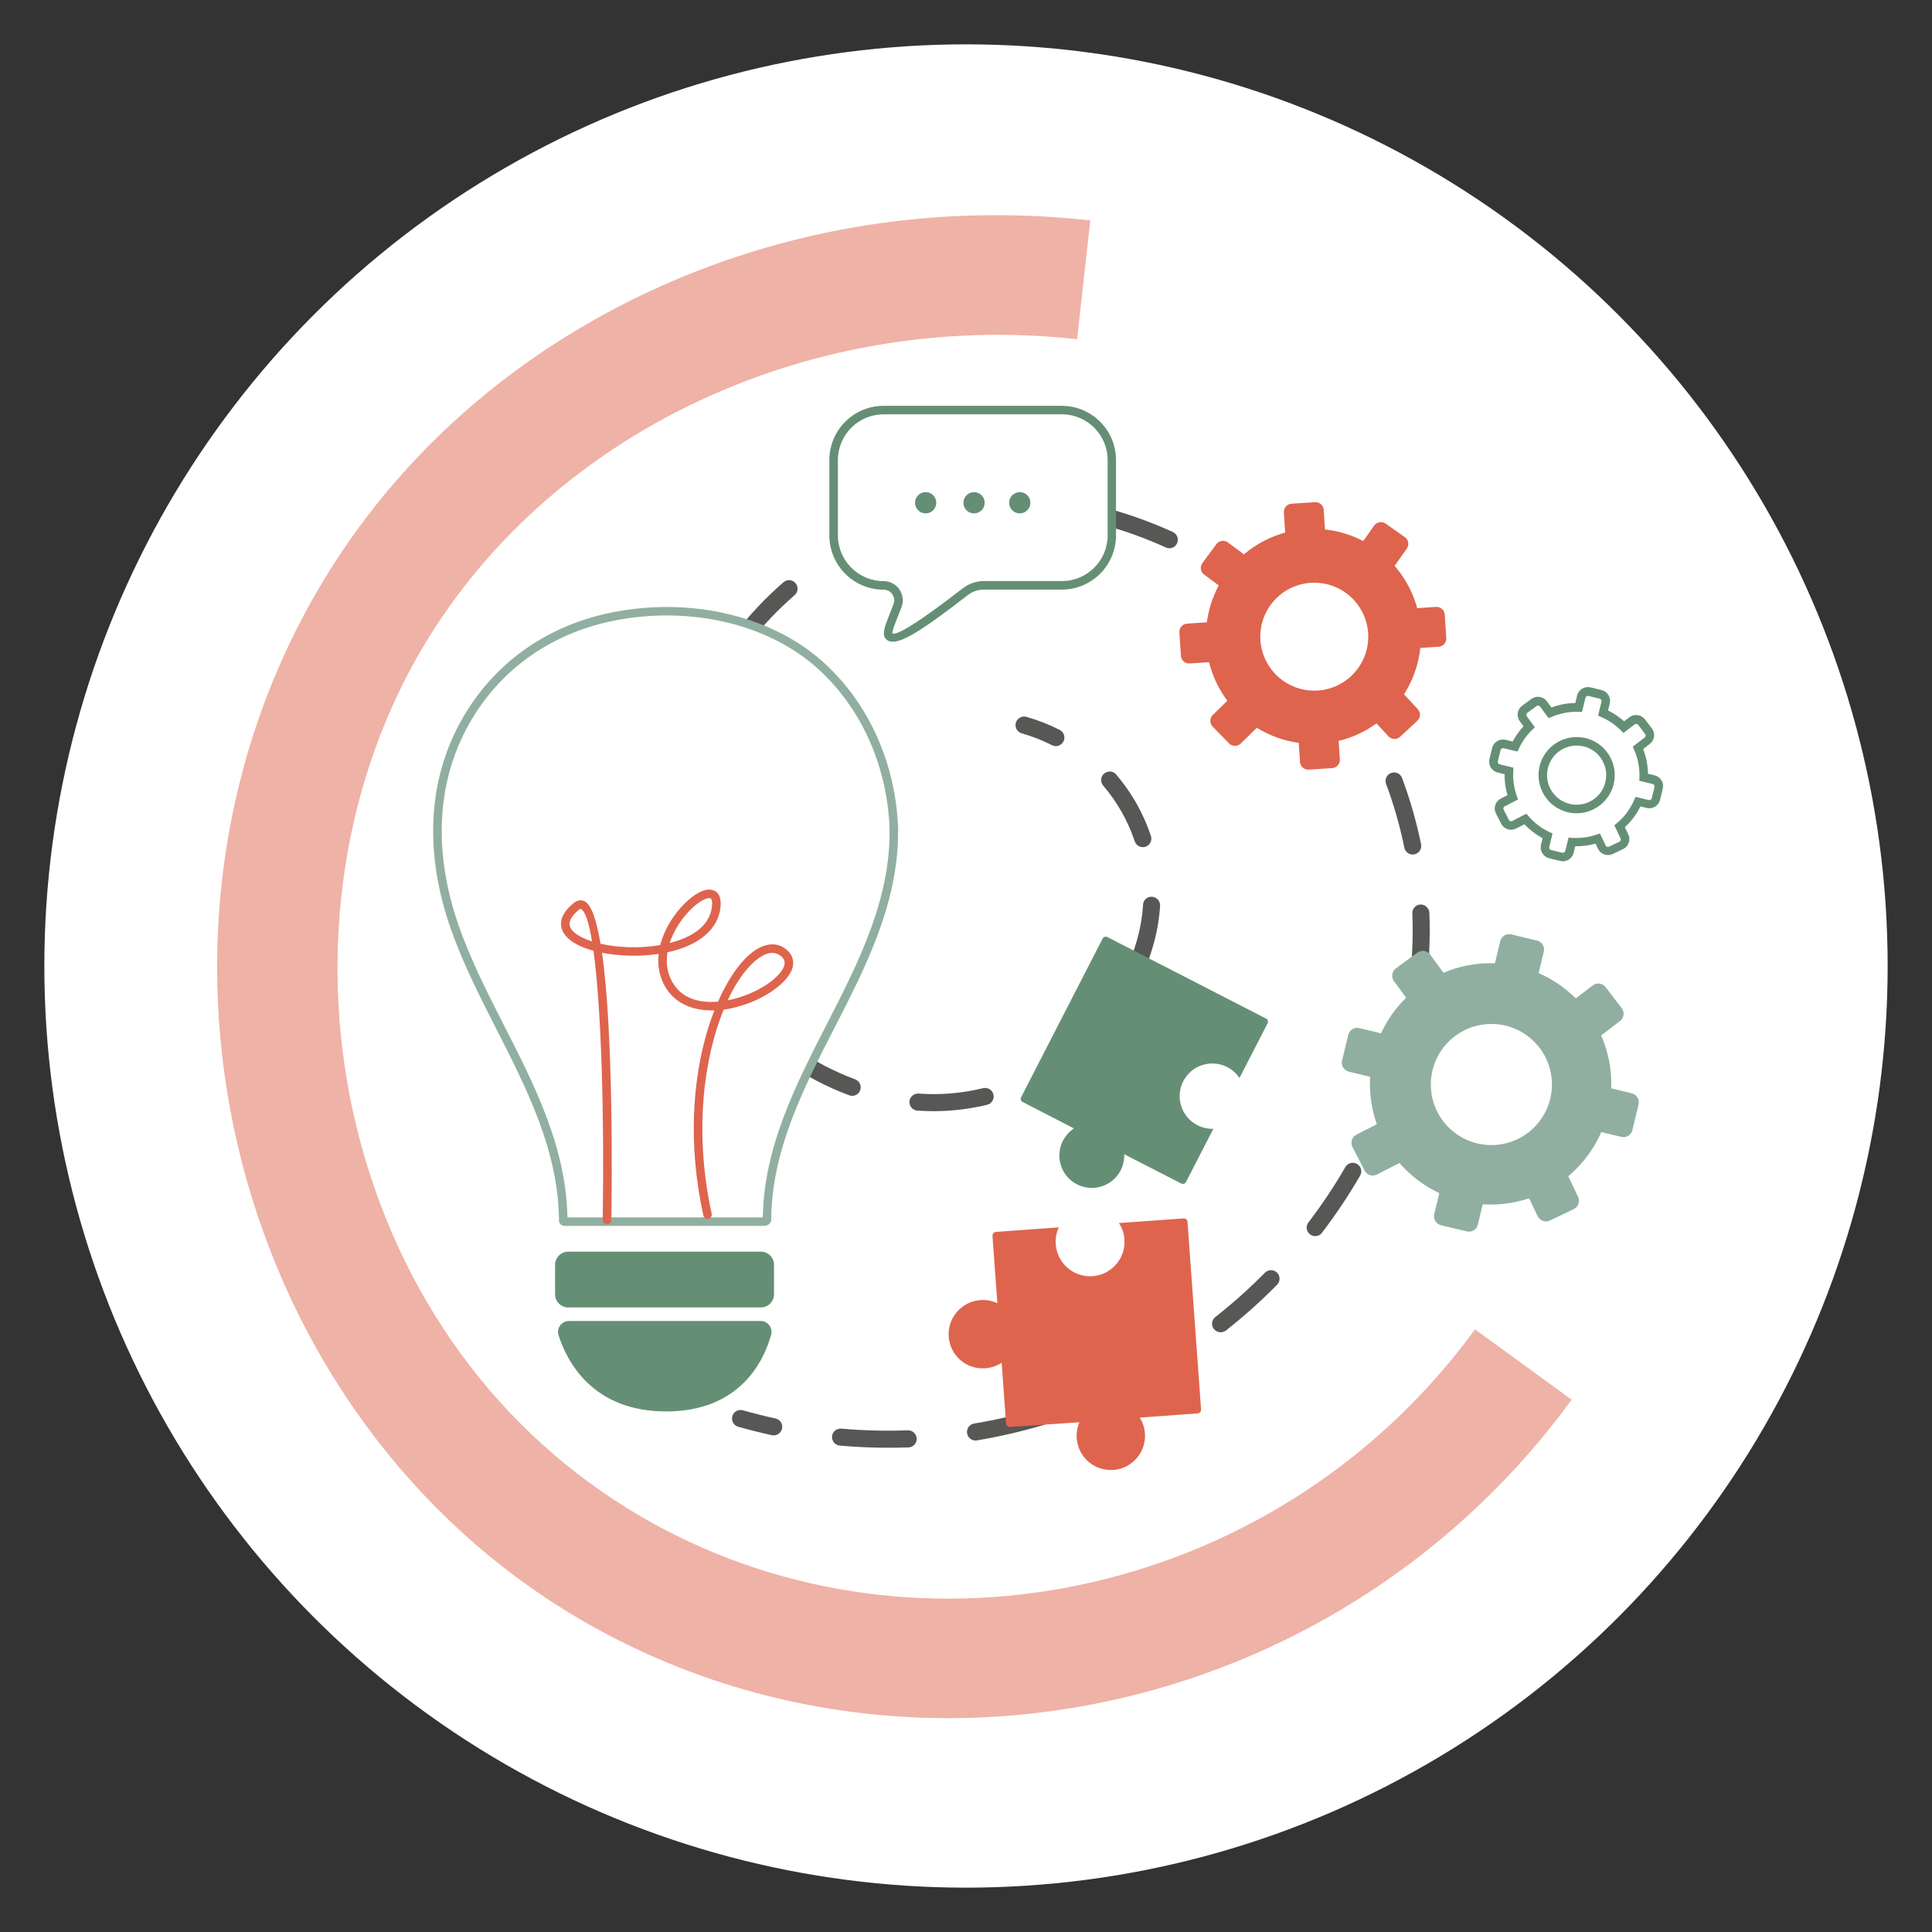 <?xml version="1.0" encoding="UTF-8"?>
<!-- Generator: Adobe Illustrator 28.1.0, SVG Export Plug-In . SVG Version: 6.00 Build 0)  -->
<svg xmlns="http://www.w3.org/2000/svg" xmlns:xlink="http://www.w3.org/1999/xlink" version="1.1" id="Calque_1" x="0px" y="0px" viewBox="0 0 305 305" style="enable-background:new 0 0 305 305;" xml:space="preserve">
<rect x="0" y="0" width="305" height="305" fill="#333333" stroke="none"/>
<style type="text/css">
	.st0{fill:#FFFFFF;}
	.st1{fill:#EFB2A6;}
	.st2{fill:#575756;}
	.st3{fill:#658F75;}
	.st4{fill:#DF644D;}
	.st5{fill:#90AFA1;}
</style>
<circle class="st0" cx="152.5" cy="152.5" r="145.5"></circle>
<g>
	<g>
		<path class="st1" d="M149.69,271.24c-19.49,0-38.6-4.8-55.61-14.18C38.76,226.58,17.81,153.03,48.32,96.45    C59.66,75.43,77.4,58.47,99.63,47.4c22.19-11.05,47.26-15.41,72.49-12.6l-2.08,18.75c-43.52-4.84-85.77,16-105.11,51.86    c-11.91,22.09-14.85,49.32-8.08,74.72c7.04,26.37,23.49,47.83,46.33,60.41c20.83,11.48,45.48,14.74,69.43,9.2    c24.19-5.6,45.59-19.76,60.25-39.88l15.25,11.11c-17.33,23.78-42.63,40.52-71.24,47.15C167.84,270.21,158.73,271.24,149.69,271.24    z"></path>
	</g>
	<g>
		<path class="st2" d="M122.14,226.6c-0.09,0-0.19-0.01-0.29-0.03c-1.78-0.39-3.56-0.84-5.31-1.33c-0.72-0.2-1.13-0.95-0.93-1.67    c0.2-0.72,0.95-1.13,1.67-0.93c1.69,0.48,3.43,0.92,5.15,1.29c0.73,0.16,1.19,0.88,1.03,1.6    C123.31,226.17,122.76,226.6,122.14,226.6z"></path>
		<path class="st2" d="M140.19,228.55c-2.53,0-5.1-0.11-7.62-0.34c-0.74-0.07-1.29-0.72-1.22-1.46c0.07-0.74,0.72-1.28,1.46-1.22    c3.48,0.31,7.02,0.4,10.51,0.27c0.72-0.02,1.37,0.55,1.4,1.3c0.03,0.74-0.55,1.37-1.29,1.4    C142.35,228.53,141.27,228.55,140.19,228.55z M154,227.41c-0.65,0-1.22-0.47-1.33-1.13c-0.12-0.73,0.37-1.43,1.11-1.55    c3.44-0.57,6.89-1.37,10.24-2.37c0.71-0.22,1.46,0.19,1.68,0.9c0.21,0.71-0.19,1.46-0.9,1.68c-3.46,1.03-7.01,1.86-10.57,2.45    C154.15,227.41,154.07,227.41,154,227.41z M174.42,221.31c-0.52,0-1.01-0.3-1.23-0.8c-0.3-0.68,0.01-1.48,0.69-1.78    c3.19-1.41,6.33-3.04,9.33-4.84c0.64-0.38,1.46-0.18,1.85,0.46c0.38,0.64,0.18,1.47-0.46,1.85c-3.09,1.86-6.33,3.54-9.63,5    C174.79,221.27,174.61,221.31,174.42,221.31z M192.69,210.32c-0.4,0-0.79-0.18-1.06-0.51c-0.46-0.58-0.36-1.43,0.23-1.89    c2.74-2.16,5.38-4.51,7.83-7c0.52-0.53,1.37-0.54,1.91-0.01c0.53,0.52,0.54,1.38,0.01,1.91c-2.53,2.57-5.25,5-8.08,7.23    C193.27,210.23,192.98,210.32,192.69,210.32z M207.63,195.15c-0.28,0-0.57-0.09-0.82-0.28c-0.59-0.45-0.71-1.3-0.25-1.89    c2.12-2.78,4.08-5.72,5.83-8.74c0.37-0.64,1.19-0.87,1.84-0.49c0.64,0.37,0.86,1.2,0.49,1.84c-1.8,3.12-3.83,6.15-6.02,9.02    C208.44,194.97,208.04,195.15,207.63,195.15z M218.31,176.71c-0.18,0-0.35-0.03-0.52-0.11c-0.69-0.29-1.01-1.08-0.72-1.77    c1.31-3.12,2.45-6.36,3.38-9.63l0.08-0.27c0.19-0.72,0.94-1.15,1.65-0.95c0.72,0.19,1.14,0.93,0.95,1.65l-0.09,0.31    c-0.96,3.38-2.14,6.72-3.49,9.94C219.34,176.4,218.84,176.71,218.31,176.71z M147.38,175.42c-0.85,0-1.72-0.03-2.56-0.09    c-0.74-0.05-1.3-0.7-1.25-1.44c0.05-0.74,0.72-1.29,1.44-1.25c3.44,0.25,6.86-0.05,10.19-0.85c0.72-0.18,1.45,0.27,1.63,0.99    c0.18,0.72-0.27,1.45-0.99,1.63C153.07,175.08,150.23,175.42,147.38,175.42z M134.53,173c-0.16,0-0.32-0.03-0.47-0.09    c-3.45-1.28-6.73-2.99-9.75-5.07c-0.61-0.42-0.77-1.26-0.34-1.87c0.42-0.61,1.26-0.77,1.87-0.34c2.83,1.95,5.92,3.56,9.16,4.76    c0.7,0.26,1.05,1.04,0.79,1.73C135.59,172.66,135.08,173,134.53,173z M165.36,170.39c-0.46,0-0.9-0.23-1.15-0.65    c-0.39-0.64-0.18-1.47,0.46-1.85c2.94-1.78,5.58-3.99,7.84-6.57c0.49-0.56,1.34-0.62,1.9-0.13c0.56,0.49,0.62,1.34,0.13,1.9    c-2.44,2.78-5.29,5.17-8.47,7.1C165.84,170.33,165.6,170.39,165.36,170.39z M117.12,160.99c-0.37,0-0.75-0.16-1.01-0.46    c-2.42-2.76-4.5-5.81-6.18-9.08c-0.34-0.66-0.08-1.47,0.58-1.82c0.66-0.34,1.47-0.08,1.81,0.58c1.58,3.07,3.54,5.94,5.81,8.54    c0.49,0.56,0.43,1.41-0.13,1.9C117.75,160.88,117.43,160.99,117.12,160.99z M223.91,156.16c-0.05,0-0.11,0-0.16-0.01    c-0.74-0.09-1.27-0.76-1.18-1.5c0.3-2.55,0.45-5.14,0.45-7.71c0-0.92-0.02-1.83-0.06-2.75c-0.03-0.74,0.55-1.37,1.29-1.4    c0.68-0.01,1.37,0.55,1.4,1.29c0.04,0.95,0.06,1.91,0.06,2.86c0,2.67-0.16,5.37-0.47,8.02    C225.16,155.66,224.58,156.16,223.91,156.16z M179.21,154.57c-0.18,0-0.36-0.04-0.54-0.11c-0.68-0.3-0.99-1.09-0.7-1.77    c0.59-1.37,1.1-2.79,1.51-4.23c0.53-1.84,0.85-3.74,0.97-5.63c0.05-0.74,0.64-1.32,1.43-1.26c0.74,0.05,1.31,0.69,1.26,1.43    c-0.13,2.08-0.49,4.17-1.07,6.2c-0.44,1.55-0.99,3.09-1.63,4.56C180.23,154.27,179.74,154.57,179.21,154.57z M107.43,142.19    c-0.61,0-1.16-0.42-1.31-1.04c-0.78-3.34-1.18-6.76-1.18-10.17l0.01-0.75c0.01-0.74,0.61-1.33,1.35-1.33c0.01,0,0.01,0,0.02,0    c0.74,0.01,1.34,0.63,1.33,1.37l-0.01,0.71c0,3.21,0.37,6.42,1.11,9.56c0.17,0.72-0.28,1.45-1,1.62    C107.64,142.18,107.53,142.19,107.43,142.19z M223.02,134.9c-0.63,0-1.19-0.44-1.32-1.08c-0.69-3.41-1.66-6.79-2.88-10.06    c-0.26-0.7,0.09-1.47,0.79-1.73c0.7-0.26,1.47,0.09,1.73,0.79c1.27,3.39,2.28,6.92,3,10.46c0.15,0.73-0.32,1.44-1.05,1.59    C223.2,134.89,223.11,134.9,223.02,134.9z M180.42,133.74c-0.56,0-1.09-0.36-1.28-0.92c-1.09-3.24-2.76-6.2-4.98-8.8    c-0.48-0.57-0.42-1.42,0.15-1.9c0.57-0.48,1.42-0.42,1.9,0.15c2.44,2.86,4.29,6.12,5.48,9.69c0.24,0.71-0.14,1.47-0.85,1.71    C180.7,133.71,180.56,133.74,180.42,133.74z M107.79,121.04c-0.12,0-0.23-0.02-0.35-0.05c-0.72-0.19-1.15-0.93-0.96-1.65    l0.18-0.66c0.94-3.3,2.18-6.52,3.7-9.56c0.33-0.67,1.14-0.94,1.81-0.61c0.67,0.33,0.94,1.14,0.61,1.81    c-1.44,2.9-2.62,5.96-3.52,9.1l-0.17,0.62C108.93,120.64,108.38,121.04,107.79,121.04z M215.58,114.96    c-0.47,0-0.93-0.25-1.18-0.68c-1.71-3.04-3.68-5.96-5.84-8.68c-0.46-0.58-0.36-1.43,0.22-1.89c0.58-0.46,1.43-0.37,1.89,0.22    c2.25,2.83,4.29,5.87,6.08,9.03c0.37,0.65,0.14,1.47-0.51,1.84C216.03,114.91,215.8,114.96,215.58,114.96z M117.23,102.03    c-0.29,0-0.58-0.09-0.82-0.28c-0.59-0.46-0.7-1.3-0.24-1.89c2.23-2.88,4.76-5.55,7.51-7.94c0.56-0.49,1.41-0.43,1.9,0.13    c0.49,0.56,0.43,1.41-0.13,1.9c-2.62,2.27-5.03,4.81-7.15,7.55C118.04,101.85,117.64,102.03,117.23,102.03z M202.35,98.29    c-0.33,0-0.65-0.12-0.91-0.36c-2.57-2.36-5.34-4.52-8.24-6.44c-0.62-0.41-0.79-1.25-0.38-1.87c0.41-0.62,1.25-0.79,1.87-0.38    c3.02,2,5.9,4.25,8.57,6.71c0.55,0.5,0.58,1.36,0.08,1.9C203.08,98.14,202.72,98.29,202.35,98.29z M133.27,88.12    c-0.47,0-0.92-0.24-1.17-0.68c-0.37-0.65-0.14-1.47,0.5-1.84c3.17-1.81,6.52-3.31,9.98-4.47c0.71-0.23,1.47,0.14,1.71,0.85    c0.24,0.71-0.14,1.47-0.85,1.71c-3.28,1.1-6.48,2.53-9.49,4.25C133.72,88.06,133.49,88.12,133.27,88.12z M184.61,86.55    c-0.19,0-0.38-0.04-0.56-0.12c-3.01-1.37-6.15-2.52-9.36-3.43l-0.48-0.13c-0.72-0.2-1.14-0.94-0.94-1.66    c0.2-0.72,0.95-1.13,1.66-0.94l0.49,0.14c3.33,0.95,6.61,2.15,9.73,3.57c0.68,0.31,0.98,1.11,0.67,1.78    C185.61,86.26,185.12,86.55,184.61,86.55z M153.4,81.39c-0.67,0-1.25-0.5-1.34-1.18c-0.09-0.74,0.43-1.41,1.17-1.51    c3.61-0.46,7.32-0.55,10.93-0.29c0.74,0.05,1.3,0.7,1.25,1.44c-0.05,0.74-0.71,1.29-1.44,1.25c-3.44-0.25-6.96-0.16-10.4,0.28    C153.51,81.38,153.45,81.39,153.4,81.39z"></path>
		<path class="st2" d="M166.68,117.79c-0.21,0-0.41-0.05-0.61-0.15c-1.51-0.77-3.12-1.4-4.77-1.87c-0.72-0.2-1.13-0.95-0.93-1.67    c0.21-0.72,0.95-1.13,1.67-0.93c1.82,0.52,3.59,1.21,5.26,2.06c0.66,0.34,0.93,1.15,0.59,1.81    C167.64,117.52,167.17,117.79,166.68,117.79z"></path>
	</g>
	<path class="st3" d="M170.02,186.97c-2.52-1.29-3.51-4.38-2.21-6.9c0.42-0.81,1.02-1.46,1.73-1.93l-8.1-4.17   c-0.27-0.14-0.38-0.48-0.24-0.75l12.87-25.05c0.14-0.27,0.48-0.38,0.75-0.24l25.05,12.87c0.28,0.14,0.38,0.48,0.24,0.75l-4.44,8.63   c-0.47-0.71-1.12-1.31-1.93-1.72c-2.53-1.3-5.64-0.3-6.94,2.23c-1.3,2.53-0.3,5.64,2.23,6.94c0.81,0.42,1.67,0.6,2.52,0.57   l-4.32,8.4c-0.14,0.28-0.48,0.38-0.75,0.24l-9-4.62c0.04,0.85-0.15,1.72-0.56,2.53C175.63,187.27,172.54,188.26,170.02,186.97z"></path>
	<path class="st4" d="M158.82,224.7l-0.69-9.57c-0.75,0.5-1.63,0.81-2.59,0.88c-2.98,0.22-5.56-2.02-5.77-4.99   c-0.21-2.97,2.02-5.56,5-5.78c0.95-0.07,1.87,0.12,2.68,0.5l-0.77-10.63c-0.02-0.33,0.22-0.61,0.55-0.63l9.93-0.72   c-0.38,0.81-0.57,1.72-0.49,2.68c0.21,2.99,2.82,5.24,5.81,5.03c2.99-0.22,5.25-2.82,5.03-5.81c-0.06-0.96-0.37-1.84-0.87-2.58   l10.21-0.73c0.32-0.02,0.61,0.22,0.62,0.54l2.14,29.61c0.02,0.32-0.22,0.61-0.55,0.63l-9.13,0.66c0.45,0.69,0.73,1.51,0.81,2.39   c0.27,2.97-1.92,5.6-4.88,5.87c-2.98,0.27-5.6-1.92-5.87-4.89c-0.08-0.93,0.07-1.84,0.42-2.63l-10.95,0.74   C159.12,225.27,158.84,225.03,158.82,224.7z"></path>
	<g>
		<g>
			<circle class="st4" cx="207.35" cy="100.46" r="16.97"></circle>
			<path class="st4" d="M208.15,87.79l-3.7,0.24c-0.72,0.05-1.33-0.5-1.38-1.21l-0.39-5.92c-0.05-0.72,0.5-1.33,1.21-1.38l3.7-0.24     c0.72-0.05,1.33,0.5,1.38,1.21l0.39,5.92C209.41,87.12,208.87,87.74,208.15,87.79z"></path>
			<path class="st4" d="M210.31,121.26l-3.7,0.24c-0.72,0.05-1.33-0.5-1.38-1.21l-0.39-5.92c-0.05-0.72,0.5-1.33,1.21-1.38l3.7-0.24     c0.72-0.05,1.33,0.5,1.38,1.21l0.39,5.92C211.57,120.59,211.03,121.21,210.31,121.26z"></path>
			<path class="st4" d="M186.43,103.53l-0.24-3.7c-0.05-0.72,0.5-1.33,1.21-1.38l5.92-0.39c0.72-0.05,1.33,0.5,1.38,1.21l0.24,3.7     c0.05,0.72-0.5,1.33-1.21,1.38l-5.92,0.39C187.09,104.79,186.48,104.25,186.43,103.53z"></path>
			<path class="st4" d="M219.81,101.28l-0.24-3.7c-0.05-0.72,0.5-1.33,1.21-1.38l5.92-0.39c0.72-0.05,1.33,0.5,1.38,1.21l0.24,3.7     c0.05,0.72-0.5,1.33-1.21,1.38l-5.92,0.39C220.48,102.54,219.86,102,219.81,101.28z"></path>
			<path class="st4" d="M189.82,88.89l2.2-2.98c0.43-0.58,1.24-0.7,1.82-0.27l4.77,3.53c0.58,0.43,0.7,1.24,0.27,1.82l-2.2,2.98     c-0.43,0.58-1.24,0.7-1.82,0.27l-4.77-3.53C189.51,90.28,189.39,89.47,189.82,88.89z"></path>
			<path class="st4" d="M215.23,110.05l2.72-2.52c0.53-0.49,1.35-0.46,1.84,0.07l4.03,4.35c0.49,0.53,0.46,1.35-0.07,1.84     l-2.72,2.52c-0.53,0.49-1.35,0.46-1.84-0.07l-4.03-4.35C214.67,111.36,214.7,110.54,215.23,110.05z"></path>
			<path class="st4" d="M218.75,82.66l3.03,2.14c0.59,0.41,0.72,1.23,0.31,1.81l-3.43,4.84c-0.41,0.59-1.23,0.72-1.81,0.31     l-3.03-2.14c-0.59-0.41-0.72-1.23-0.31-1.81l3.43-4.84C217.36,82.39,218.17,82.25,218.75,82.66z"></path>
			<path class="st4" d="M197.54,108.74l2.59,2.65c0.5,0.51,0.49,1.34-0.02,1.84l-4.24,4.15c-0.51,0.5-1.34,0.49-1.84-0.02     l-2.59-2.65c-0.5-0.51-0.49-1.34,0.02-1.84l4.24-4.15C196.22,108.22,197.04,108.23,197.54,108.74z"></path>
		</g>
		<circle class="st0" cx="207.48" cy="100.51" r="8.52"></circle>
	</g>
	<g>
		<g>
			<circle class="st5" cx="235.32" cy="171.11" r="19.05"></circle>
			<path class="st5" d="M240.41,157.8l-4.07-0.98c-0.78-0.19-1.25-0.97-1.07-1.74l1.57-6.5c0.19-0.78,0.97-1.25,1.74-1.07l4.07,0.98     c0.78,0.19,1.25,0.97,1.07,1.74l-1.57,6.5C241.97,157.51,241.19,157.99,240.41,157.8z"></path>
			<path class="st5" d="M231.56,194.4l-4.07-0.98c-0.78-0.19-1.25-0.97-1.07-1.74l1.57-6.5c0.19-0.78,0.97-1.25,1.74-1.07l4.07,0.98     c0.78,0.19,1.25,0.97,1.07,1.74l-1.57,6.5C233.12,194.11,232.34,194.58,231.56,194.4z"></path>
			<path class="st5" d="M211.87,167.44l0.98-4.07c0.19-0.78,0.97-1.25,1.74-1.07l6.5,1.57c0.78,0.19,1.25,0.97,1.07,1.74l-0.98,4.07     c-0.19,0.78-0.97,1.25-1.74,1.07l-6.5-1.57C212.16,168.99,211.68,168.21,211.87,167.44z"></path>
			<path class="st5" d="M248.39,176.17l0.98-4.07c0.19-0.78,0.97-1.25,1.74-1.07l6.5,1.57c0.78,0.19,1.25,0.97,1.07,1.74l-0.98,4.07     c-0.19,0.78-0.97,1.25-1.74,1.07l-6.5-1.57C248.69,177.72,248.21,176.94,248.39,176.17z"></path>
			<path class="st5" d="M220.37,152.87l3.38-2.48c0.64-0.47,1.55-0.33,2.02,0.31l3.96,5.39c0.47,0.64,0.33,1.55-0.31,2.02     l-3.38,2.48c-0.64,0.47-1.55,0.33-2.02-0.31l-3.96-5.39C219.59,154.25,219.73,153.34,220.37,152.87z"></path>
			<path class="st5" d="M240.54,184.03l3.78-1.8c0.72-0.34,1.58-0.04,1.93,0.68l2.88,6.04c0.34,0.72,0.04,1.58-0.68,1.93l-3.78,1.8     c-0.72,0.34-1.58,0.04-1.93-0.68l-2.88-6.04C239.52,185.23,239.82,184.37,240.54,184.03z"></path>
			<path class="st5" d="M253.47,155.83l2.55,3.33c0.48,0.63,0.36,1.54-0.27,2.02l-5.31,4.07c-0.63,0.48-1.54,0.36-2.02-0.27     l-2.55-3.33c-0.48-0.63-0.36-1.54,0.27-2.02l5.31-4.07C252.07,155.08,252.98,155.2,253.47,155.83z"></path>
			<path class="st5" d="M222.04,176.71l1.91,3.73c0.36,0.71,0.08,1.58-0.63,1.94l-5.96,3.04c-0.71,0.36-1.58,0.08-1.94-0.63     l-1.91-3.73c-0.36-0.71-0.08-1.58,0.63-1.94l5.96-3.04C220.8,175.72,221.67,176,222.04,176.71z"></path>
		</g>
		<circle class="st0" cx="235.44" cy="171.21" r="9.56"></circle>
	</g>
	<path class="st3" d="M246.73,135.97c-0.13,0-0.27-0.02-0.41-0.05l-1.76-0.43c-0.93-0.23-1.51-1.17-1.29-2.1l0.26-1.07   c-1.07-0.57-2.03-1.3-2.88-2.19l-1.31,0.67c-0.86,0.44-1.91,0.1-2.35-0.76l-0.83-1.62c-0.44-0.86-0.1-1.91,0.76-2.35l1.06-0.54   c-0.32-1.08-0.47-2.19-0.46-3.31l-1.1-0.27c-0.93-0.22-1.51-1.17-1.29-2.1l0.43-1.77c0.11-0.45,0.39-0.84,0.79-1.08   c0.4-0.24,0.87-0.32,1.32-0.21l1.14,0.27c0.46-0.87,1.03-1.68,1.7-2.41l-0.59-0.8c-0.57-0.78-0.4-1.87,0.38-2.44l1.46-1.07   c0.38-0.28,0.84-0.39,1.3-0.32c0.46,0.07,0.87,0.32,1.14,0.69l0.72,0.98c1.22-0.46,2.49-0.69,3.77-0.71l0.28-1.18   c0.11-0.45,0.39-0.84,0.79-1.08c0.4-0.24,0.86-0.32,1.32-0.21l1.76,0.43c0.93,0.23,1.51,1.17,1.29,2.1l-0.27,1.12   c0.92,0.45,1.76,1.03,2.53,1.71l0.84-0.64c0.37-0.28,0.82-0.4,1.29-0.34c0.46,0.06,0.87,0.3,1.16,0.67l1.1,1.44   c0.58,0.76,0.44,1.86-0.33,2.44l-1.05,0.81c0.49,1.26,0.74,2.57,0.76,3.9l1.05,0.25c0.93,0.23,1.51,1.17,1.29,2.1l-0.43,1.76   c-0.23,0.93-1.16,1.52-2.11,1.29l-0.99-0.24c-0.61,1.24-1.44,2.34-2.46,3.28l0.54,1.13c0.2,0.42,0.23,0.89,0.07,1.33   c-0.16,0.44-0.47,0.79-0.89,0.99l-1.64,0.78c-0.87,0.41-1.91,0.04-2.32-0.82l-0.39-0.82c-1.04,0.29-2.12,0.44-3.2,0.41l-0.24,1.01   C248.23,135.43,247.52,135.97,246.73,135.97z M240.96,128.45l0.35,0.4c0.93,1.07,2.03,1.91,3.28,2.5l0.5,0.23l-0.51,2.13   c-0.05,0.21,0.08,0.43,0.29,0.48l1.76,0.43c0.22,0.05,0.43-0.08,0.48-0.29l0.51-2.1l0.57,0.04c1.3,0.09,2.59-0.08,3.82-0.5   l0.57-0.19l0.9,1.89c0.09,0.2,0.33,0.28,0.53,0.19l1.64-0.78c0.1-0.05,0.17-0.13,0.2-0.23c0.04-0.1,0.03-0.21-0.02-0.3l-0.98-2.06   l0.4-0.33c1.19-1,2.1-2.22,2.72-3.64l0.23-0.52l2.08,0.5c0.21,0.05,0.43-0.08,0.48-0.29l0.43-1.76c0.05-0.21-0.08-0.43-0.29-0.48   l-2.11-0.51l0.02-0.55c0.06-1.49-0.23-2.96-0.84-4.36l-0.21-0.48l1.88-1.44c0.17-0.13,0.21-0.38,0.07-0.56l-1.1-1.44   c-0.06-0.08-0.16-0.14-0.26-0.15c-0.1-0.01-0.21,0.01-0.29,0.08l-1.77,1.35l-0.42-0.42c-0.88-0.88-1.91-1.58-3.06-2.08l-0.52-0.23   l0.53-2.2c0.05-0.21-0.08-0.43-0.29-0.48l-1.76-0.43c-0.11-0.02-0.21-0.01-0.3,0.05s-0.15,0.14-0.18,0.24l-0.54,2.23l-0.55-0.02   c-1.44-0.04-2.87,0.22-4.24,0.8l-0.49,0.21l-1.34-1.83c-0.06-0.09-0.16-0.14-0.26-0.16c-0.11-0.02-0.21,0.01-0.29,0.07l-1.46,1.07   c-0.18,0.13-0.21,0.38-0.09,0.55l1.27,1.73l-0.42,0.41c-0.88,0.86-1.58,1.85-2.08,2.93l-0.23,0.5l-2.2-0.53   c-0.1-0.03-0.21-0.01-0.3,0.05c-0.09,0.05-0.15,0.14-0.18,0.24l-0.43,1.77c-0.05,0.21,0.08,0.43,0.29,0.48l2.18,0.53l-0.03,0.56   c-0.08,1.34,0.11,2.65,0.55,3.91l0.2,0.56l-2.1,1.07c-0.19,0.1-0.27,0.34-0.17,0.53l0.83,1.62c0.1,0.2,0.34,0.27,0.53,0.17   L240.96,128.45z M248.9,128.39c-0.47,0-0.94-0.05-1.41-0.17c-1.56-0.38-2.89-1.34-3.72-2.71s-1.09-2.99-0.72-4.55   c0.78-3.22,4.03-5.21,7.26-4.44c3.23,0.78,5.22,4.04,4.44,7.26l0,0C254.09,126.53,251.62,128.39,248.9,128.39z M248.9,117.7   c-2.11,0-4.03,1.44-4.54,3.58c-0.29,1.21-0.1,2.47,0.56,3.53c0.65,1.06,1.68,1.81,2.89,2.1c2.5,0.6,5.03-0.94,5.63-3.45l0,0   c0.6-2.5-0.94-5.03-3.44-5.64C249.63,117.74,249.26,117.7,248.9,117.7z"></path>
	<g>
		<g>
			<path class="st0" d="M131.61,72.62v11.91c0,4.33,3.55,7.88,7.88,7.88h0c1.66,0,2.8,1.68,2.19,3.22     c-0.24,0.62-0.48,1.22-0.71,1.82c-0.64,1.66-0.99,2.59-0.59,2.99c1.16,1.16,6.56-2.82,12.05-7.05c0.83-0.64,1.84-0.98,2.89-0.98     l12.33,0c4.33,0,7.88-3.55,7.88-7.88V72.62c0-4.33-3.55-7.88-7.88-7.88h-28.15C135.15,64.74,131.61,68.28,131.61,72.62z"></path>
			<path class="st3" d="M140.94,101.31c-0.43,0-0.78-0.13-1.04-0.39c-0.72-0.72-0.28-1.85,0.44-3.71l0.71-1.82     c0.21-0.53,0.14-1.1-0.18-1.57c-0.32-0.47-0.82-0.73-1.39-0.73c-4.72,0-8.55-3.84-8.55-8.55V72.62c0-4.72,3.84-8.55,8.55-8.55     h28.15c4.72,0,8.55,3.84,8.55,8.55v11.91c0,4.72-3.84,8.55-8.55,8.55h-12.33c-0.89,0-1.77,0.3-2.48,0.84     C146.6,98.73,142.87,101.31,140.94,101.31z M139.49,65.41c-3.97,0-7.21,3.23-7.21,7.21v11.91c0,3.97,3.23,7.21,7.21,7.21     c1,0,1.94,0.49,2.5,1.32c0.57,0.83,0.68,1.88,0.32,2.82l-0.71,1.81c-0.36,0.91-0.8,2.04-0.71,2.32     c1.13,0.54,8.66-5.25,11.13-7.16c0.94-0.72,2.11-1.12,3.3-1.12h12.33c3.97,0,7.21-3.23,7.21-7.21V72.62     c0-3.97-3.23-7.21-7.21-7.21H139.49z"></path>
		</g>
		<circle class="st3" cx="160.99" cy="79.37" r="1.68"></circle>
		<circle class="st3" cx="153.77" cy="79.37" r="1.68"></circle>
		<circle class="st3" cx="146.13" cy="79.37" r="1.68"></circle>
	</g>
	<g>
		<g>
			<g>
				<g>
					<g>
						<path class="st0" d="M141.11,130.67c-0.39-9.95-4.5-19.54-12.1-26.09c-8.61-7.41-21.28-9.42-32.19-7.25        c-10.32,2.06-18.91,8.17-23.82,17.53c-5.25,10-4.85,21.01-1.22,31.46c5.38,15.48,17.04,29.26,17.14,46.34        c0,0.14,0.12,0.2,0.25,0.2c10.46,0,20.92,0,31.38,0c0.15,0,0.55-0.07,0.55-0.29c0.13-22.51,20.43-39.3,20.02-61.84        C141.11,130.37,141.12,130.99,141.11,130.67z"></path>
						<path class="st5" d="M120.55,193.53H89.16c-0.53,0-0.92-0.37-0.92-0.87c-0.06-10.93-5.05-20.72-9.87-30.18        c-2.62-5.15-5.33-10.48-7.24-15.94c-4.05-11.65-3.62-22.71,1.26-32c4.93-9.39,13.55-15.74,24.29-17.87        c12.12-2.41,24.66,0.43,32.76,7.4c7.26,6.25,11.72,15.65,12.3,25.86h0.02l0.04,1.42l-0.02,0        c-0.01,11.36-5.12,21.33-10.07,30.97c-4.86,9.49-9.9,19.3-9.96,30.25C121.76,193.19,121.14,193.53,120.55,193.53z         M89.59,192.65C89.59,192.65,89.59,192.65,89.59,192.65C89.59,192.65,89.59,192.65,89.59,192.65z M89.58,192.18h30.84        c0.18-11.12,5.22-20.96,10.1-30.48c4.97-9.7,10.12-19.73,9.91-30.96l0-0.05c-0.4-10.12-4.72-19.45-11.87-25.61        c-7.79-6.71-19.91-9.43-31.62-7.1c-10.33,2.06-18.62,8.16-23.36,17.18c-4.69,8.95-5.1,19.64-1.18,30.93        c1.87,5.38,4.56,10.66,7.16,15.77C84.4,171.33,89.38,181.12,89.58,192.18z"></path>
					</g>
				</g>
			</g>
		</g>
		<path class="st3" d="M120.13,206.4H89.69c-1.13,0-2.06-0.93-2.06-2.06v-4.68c0-1.13,0.93-2.06,2.06-2.06h30.44    c1.13,0,2.06,0.93,2.06,2.06v4.68C122.18,205.48,121.26,206.4,120.13,206.4z"></path>
		<path class="st3" d="M89.83,208.54h30.24c1.14,0,1.97,1.08,1.67,2.17c-1.11,4-4.8,12.11-16.58,12.11    c-11.73,0-15.72-8.04-16.99-12.06C87.82,209.66,88.67,208.54,89.83,208.54z"></path>
		<path class="st4" d="M95.82,193.28c0,0-0.01,0-0.01,0c-0.37-0.01-0.67-0.31-0.66-0.68c0.26-16.13-0.2-33.33-1.46-42.5    c-2.37-0.65-4.21-1.7-4.87-3.12c-0.46-0.99-0.53-2.55,1.72-4.4c0.76-0.63,1.42-0.46,1.74-0.3c1.09,0.53,1.91,3.04,2.52,6.7    c2.66,0.61,6.08,0.79,9.43,0.21c0.5-1.96,1.54-3.82,2.74-5.32c1.69-2.1,4.1-3.94,5.69-3.31c0.58,0.23,1.23,0.85,1.1,2.5    c-0.29,3.57-3.34,6.19-8.39,7.28c-0.28,1.75-0.04,3.54,1.06,5.15c1.69,2.49,4.63,2.83,6.92,2.64c1.64-3.73,3.68-6.62,5.78-8.06    c1.69-1.16,3.36-1.3,4.7-0.41c1.08,0.72,1.56,1.74,1.34,2.87c-0.51,2.63-5.01,5.68-9.83,6.67c-0.37,0.08-0.74,0.14-1.1,0.19    c-3.1,7.6-4.73,19.24-1.89,32.21c0.08,0.36-0.15,0.72-0.51,0.8c-0.37,0.08-0.72-0.15-0.8-0.51c-2.59-11.81-1.39-21.26,0.07-27.12    c0.46-1.86,1.03-3.62,1.67-5.26c-3.3,0.1-5.94-1.03-7.46-3.26c-1.22-1.79-1.56-3.75-1.34-5.66c-2.91,0.44-6.17,0.37-8.94-0.18    c1.81,12.71,1.56,36.27,1.47,42.2C96.49,192.99,96.19,193.28,95.82,193.28z M121.91,150.43c-0.61,0-1.29,0.25-2.03,0.76    c-1.74,1.19-3.51,3.52-5.01,6.73c0.06-0.01,0.13-0.02,0.19-0.04c4.58-0.94,8.41-3.73,8.78-5.6c0.07-0.37,0.07-0.94-0.76-1.49    C122.72,150.55,122.33,150.43,121.91,150.43z M111.96,141.78c-0.71,0-2.33,0.93-3.94,2.93c-0.96,1.2-1.8,2.64-2.3,4.16    c2.83-0.71,6.4-2.33,6.69-5.93c0.05-0.62-0.05-1.05-0.26-1.13C112.11,141.79,112.04,141.78,111.96,141.78z M91.65,143.49    c-0.04,0-0.12,0.02-0.26,0.13c-1.27,1.05-1.73,1.99-1.35,2.8c0.39,0.85,1.65,1.63,3.42,2.19c-0.48-2.94-1.07-4.78-1.76-5.12    C91.69,143.49,91.68,143.49,91.65,143.49z"></path>
	</g>
</g>
</svg>
